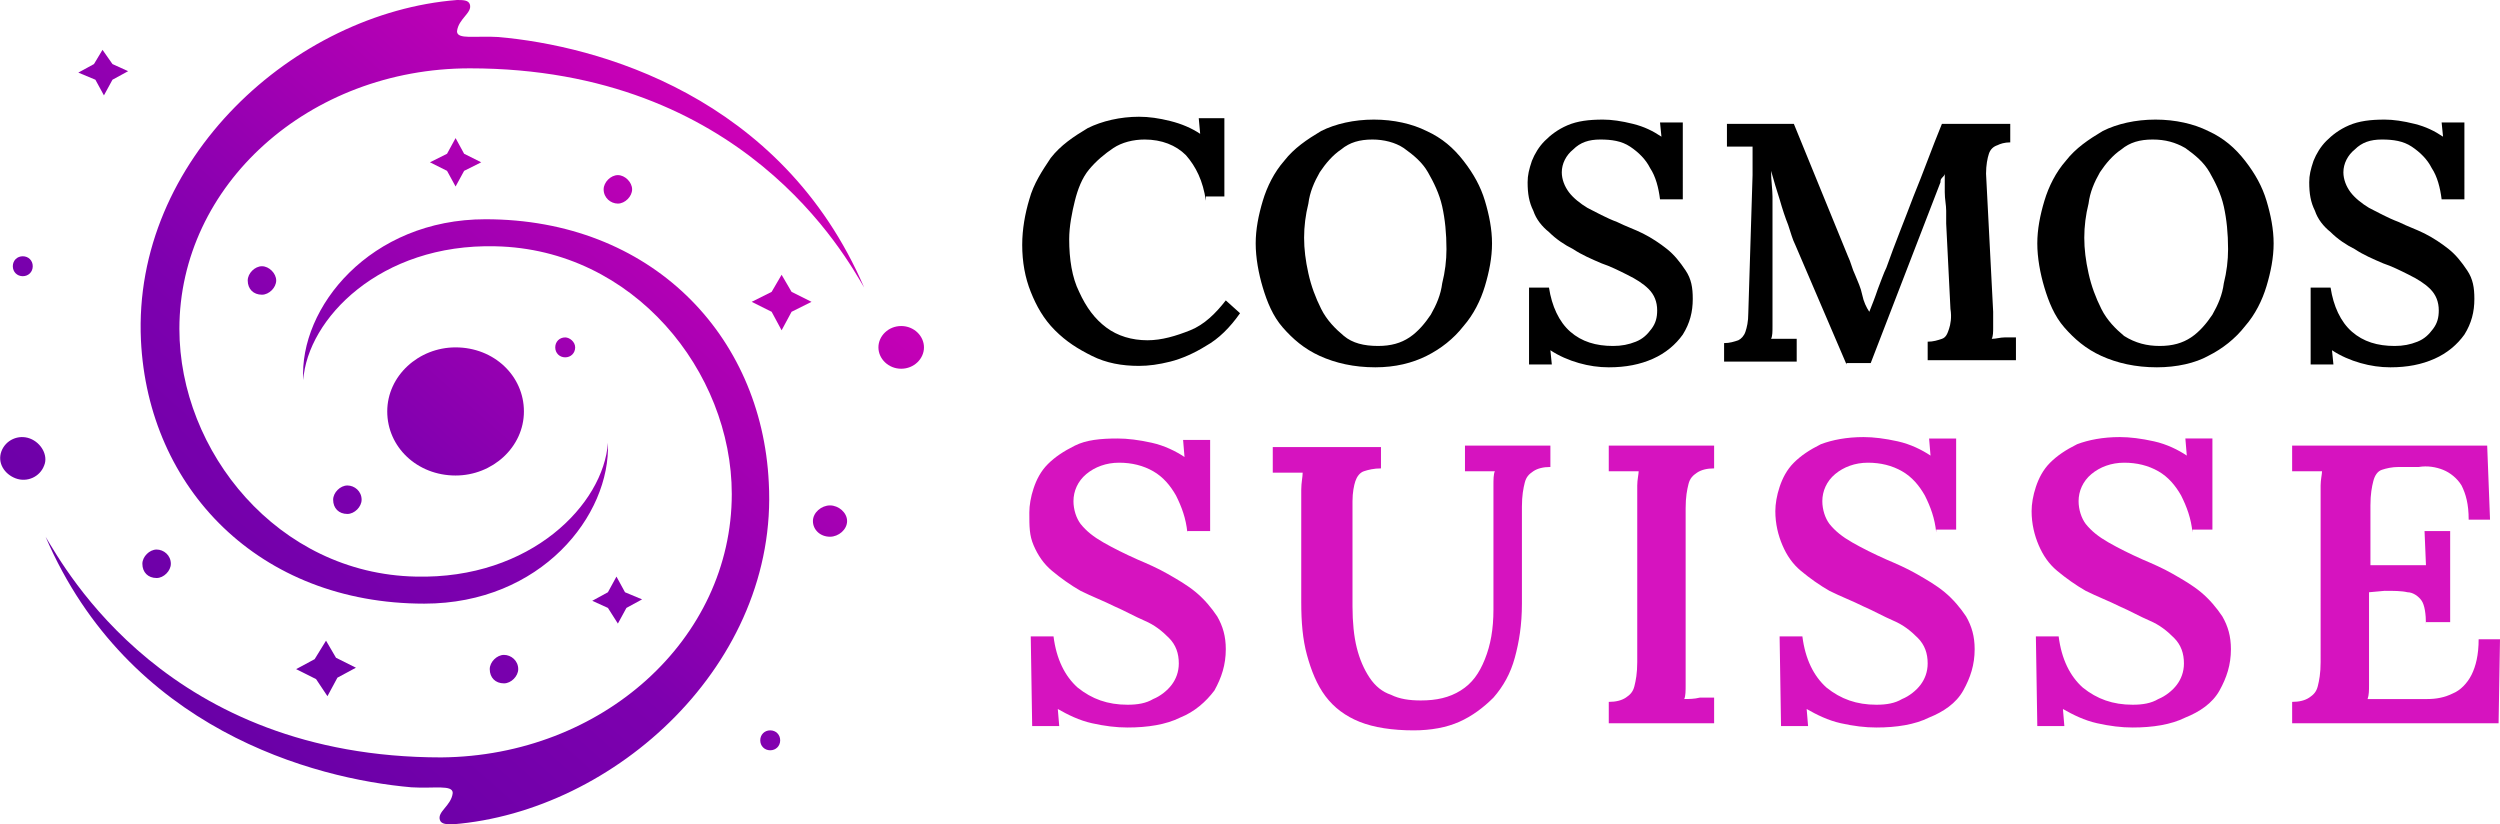 <?xml version="1.0" encoding="utf-8"?>
<!-- Generator: Adobe Illustrator 24.1.0, SVG Export Plug-In . SVG Version: 6.00 Build 0)  -->
<svg version="1.1" id="Layer_1" xmlns="http://www.w3.org/2000/svg" xmlns:xlink="http://www.w3.org/1999/xlink" x="0px" y="0px"
	 width="175.6px" height="57.9px" viewBox="0 0 175.6 57.9" style="enable-background:new 0 0 175.6 57.9;" xml:space="preserve">
<style type="text/css">
	.st0{fill:url(#SVGID_1_);}
	.st1{fill:url(#SVGID_2_);}
	.st2{fill:url(#SVGID_3_);}
	.st3{fill:url(#SVGID_4_);}
	.st4{fill:url(#SVGID_5_);}
	.st5{fill:url(#SVGID_6_);}
	.st6{fill:url(#SVGID_7_);}
	.st7{fill:url(#SVGID_8_);}
	.st8{fill:url(#SVGID_9_);}
	.st9{fill:url(#SVGID_10_);}
	.st10{fill:url(#SVGID_11_);}
	.st11{fill:url(#SVGID_12_);}
	.st12{fill:url(#SVGID_13_);}
	.st13{fill:url(#SVGID_14_);}
	.st14{fill:url(#SVGID_15_);}
	.st15{fill:url(#SVGID_16_);}
	.st16{fill:url(#SVGID_17_);}
	.st17{fill:url(#SVGID_18_);}
	.st18{fill:url(#SVGID_19_);}
	.st19{fill:#D613BF;}
</style>
<g>
	<linearGradient id="SVGID_1_" gradientUnits="userSpaceOnUse" x1="73.34" y1="-25.328" x2="-0.756" y2="58.361">
		<stop  offset="0" style="stop-color:#FFA1FF"/>
		<stop  offset="0.337" style="stop-color:#D100B7"/>
		<stop  offset="0.661" style="stop-color:#7E00AF"/>
		<stop  offset="1" style="stop-color:#5A00A1"/>
	</linearGradient>
	<path class="st0" d="M12.6,23.1c0,8.6,6.9,17.2,16.6,17.4c8.1,0.2,13.2-5.1,13.5-9.4c0.2,5.1-4.7,11.3-12.9,11.3
		c-11.6,0-19.4-8.1-19.9-18.5C9.3,11.2,20.7,0.9,32.1,0c0.4,0,0.8,0,0.9,0.3c0.2,0.6-0.8,1-0.9,1.9c0,0.6,1.3,0.3,2.9,0.4
		c6.9,0.6,19.9,4.1,25.7,17.6C59.4,18,52.2,4.8,33,4.8C21.7,4.8,12.6,13,12.6,23.1z"/>
	<linearGradient id="SVGID_2_" gradientUnits="userSpaceOnUse" x1="80.947" y1="-18.809" x2="6.851" y2="64.879">
		<stop  offset="0" style="stop-color:#FFA1FF"/>
		<stop  offset="0.337" style="stop-color:#D100B7"/>
		<stop  offset="0.661" style="stop-color:#7E00AF"/>
		<stop  offset="1" style="stop-color:#5A00A1"/>
	</linearGradient>
	<path class="st1" d="M51.4,34.7c0-8.6-6.9-17.2-16.6-17.4c-8.1-0.2-13.2,5.1-13.5,9.4C21,21.6,26,15.4,34.1,15.4
		c11.6,0,19.4,8.1,19.9,18.5c0.7,12.7-10.8,23.1-22.2,24c-0.4,0-0.8,0-0.9-0.3c-0.2-0.6,0.8-1,0.9-1.9c0-0.6-1.3-0.3-2.9-0.4
		c-6.9-0.6-19.9-4.1-25.7-17.6c1.4,2.3,8.6,15.5,27.8,15.5C42.3,53.1,51.4,44.9,51.4,34.7z"/>
	<linearGradient id="SVGID_3_" gradientUnits="userSpaceOnUse" x1="76.907" y1="-21.802" x2="3.199" y2="61.449">
		<stop  offset="0" style="stop-color:#FFA1FF"/>
		<stop  offset="0.337" style="stop-color:#D100B7"/>
		<stop  offset="0.661" style="stop-color:#7E00AF"/>
		<stop  offset="1" style="stop-color:#5A00A1"/>
	</linearGradient>
	<path class="st2" d="M36.8,28.9c0,2.5-2.2,4.5-4.8,4.5c-2.7,0-4.8-2-4.8-4.5c0-2.5,2.2-4.5,4.8-4.5C34.7,24.4,36.8,26.4,36.8,28.9z
		"/>
	<linearGradient id="SVGID_4_" gradientUnits="userSpaceOnUse" x1="75.459" y1="-22.949" x2="1.752" y2="60.302">
		<stop  offset="0" style="stop-color:#FFA1FF"/>
		<stop  offset="0.337" style="stop-color:#D100B7"/>
		<stop  offset="0.661" style="stop-color:#7E00AF"/>
		<stop  offset="1" style="stop-color:#5A00A1"/>
	</linearGradient>
	<path class="st3" d="M44.4,13.3c0,0.5-0.5,1-1,1s-1-0.4-1-1c0-0.5,0.5-1,1-1S44.4,12.8,44.4,13.3z"/>
	<linearGradient id="SVGID_5_" gradientUnits="userSpaceOnUse" x1="75.654" y1="-22.858" x2="1.946" y2="60.393">
		<stop  offset="0" style="stop-color:#FFA1FF"/>
		<stop  offset="0.337" style="stop-color:#D100B7"/>
		<stop  offset="0.661" style="stop-color:#7E00AF"/>
		<stop  offset="1" style="stop-color:#5A00A1"/>
	</linearGradient>
	<path class="st4" d="M25.4,35.1c0,0.5-0.5,1-1,1c-0.6,0-1-0.4-1-1c0-0.5,0.5-1,1-1C24.9,34.1,25.4,34.5,25.4,35.1z"/>
	<linearGradient id="SVGID_6_" gradientUnits="userSpaceOnUse" x1="54.132" y1="-40.61" x2="-19.575" y2="42.639">
		<stop  offset="0" style="stop-color:#FFA1FF"/>
		<stop  offset="0.337" style="stop-color:#D100B7"/>
		<stop  offset="0.661" style="stop-color:#7E00AF"/>
		<stop  offset="1" style="stop-color:#5A00A1"/>
	</linearGradient>
	<path class="st5" d="M2.3,18.7c0,0.4-0.3,0.7-0.7,0.7s-0.7-0.3-0.7-0.7S1.2,18,1.6,18S2.3,18.3,2.3,18.7z"/>
	<linearGradient id="SVGID_7_" gradientUnits="userSpaceOnUse" x1="101.475" y1="-1.549" x2="27.767" y2="81.701">
		<stop  offset="0" style="stop-color:#FFA1FF"/>
		<stop  offset="0.337" style="stop-color:#D100B7"/>
		<stop  offset="0.661" style="stop-color:#7E00AF"/>
		<stop  offset="1" style="stop-color:#5A00A1"/>
	</linearGradient>
	<path class="st6" d="M54.8,52c0,0.4-0.3,0.7-0.7,0.7c-0.4,0-0.7-0.3-0.7-0.7c0-0.4,0.3-0.7,0.7-0.7C54.5,51.3,54.8,51.6,54.8,52z"
		/>
	<linearGradient id="SVGID_8_" gradientUnits="userSpaceOnUse" x1="78.998" y1="-20.058" x2="5.289" y2="63.193">
		<stop  offset="0" style="stop-color:#FFA1FF"/>
		<stop  offset="0.337" style="stop-color:#D100B7"/>
		<stop  offset="0.661" style="stop-color:#7E00AF"/>
		<stop  offset="1" style="stop-color:#5A00A1"/>
	</linearGradient>
	<path class="st7" d="M40.4,24.4c0,0.4-0.3,0.7-0.7,0.7c-0.4,0-0.7-0.3-0.7-0.7c0-0.4,0.3-0.7,0.7-0.7C40,23.7,40.4,24,40.4,24.4z"
		/>
	<linearGradient id="SVGID_9_" gradientUnits="userSpaceOnUse" x1="70.206" y1="-27.38" x2="-3.502" y2="55.871">
		<stop  offset="0" style="stop-color:#FFA1FF"/>
		<stop  offset="0.337" style="stop-color:#D100B7"/>
		<stop  offset="0.661" style="stop-color:#7E00AF"/>
		<stop  offset="1" style="stop-color:#5A00A1"/>
	</linearGradient>
	<path class="st8" d="M12,39.6c0,0.5-0.5,1-1,1c-0.6,0-1-0.4-1-1c0-0.5,0.5-1,1-1C11.5,38.6,12,39,12,39.6z"/>
	<linearGradient id="SVGID_10_" gradientUnits="userSpaceOnUse" x1="88.084" y1="-12.612" x2="14.376" y2="70.638">
		<stop  offset="0" style="stop-color:#FFA1FF"/>
		<stop  offset="0.337" style="stop-color:#D100B7"/>
		<stop  offset="0.661" style="stop-color:#7E00AF"/>
		<stop  offset="1" style="stop-color:#5A00A1"/>
	</linearGradient>
	<path class="st9" d="M36.4,47c0,0.5-0.5,1-1,1c-0.6,0-1-0.4-1-1c0-0.5,0.5-1,1-1C35.9,46,36.4,46.4,36.4,47z"/>
	<linearGradient id="SVGID_11_" gradientUnits="userSpaceOnUse" x1="92.658" y1="-8.756" x2="18.95" y2="74.495">
		<stop  offset="0" style="stop-color:#FFA1FF"/>
		<stop  offset="0.337" style="stop-color:#D100B7"/>
		<stop  offset="0.661" style="stop-color:#7E00AF"/>
		<stop  offset="1" style="stop-color:#5A00A1"/>
	</linearGradient>
	<path class="st10" d="M64.9,24.4c0,0.8-0.7,1.5-1.6,1.5s-1.6-0.7-1.6-1.5c0-0.8,0.7-1.5,1.6-1.5S64.9,23.6,64.9,24.4z"/>
	<linearGradient id="SVGID_12_" gradientUnits="userSpaceOnUse" x1="61.07" y1="-34.914" x2="-12.637" y2="48.336">
		<stop  offset="0" style="stop-color:#FFA1FF"/>
		<stop  offset="0.337" style="stop-color:#D100B7"/>
		<stop  offset="0.661" style="stop-color:#7E00AF"/>
		<stop  offset="1" style="stop-color:#5A00A1"/>
	</linearGradient>
	<path class="st11" d="M3.1,32.7c-0.3,0.8-1.2,1.2-2,0.9c-0.8-0.3-1.3-1.1-1-1.9c0.3-0.8,1.2-1.2,2-0.9C2.9,31.1,3.4,32,3.1,32.7z"
		/>
	<linearGradient id="SVGID_13_" gradientUnits="userSpaceOnUse" x1="95.999" y1="-6.031" x2="22.291" y2="77.22">
		<stop  offset="0" style="stop-color:#FFA1FF"/>
		<stop  offset="0.337" style="stop-color:#D100B7"/>
		<stop  offset="0.661" style="stop-color:#7E00AF"/>
		<stop  offset="1" style="stop-color:#5A00A1"/>
	</linearGradient>
	<path class="st12" d="M59.5,36.6c0,0.6-0.6,1.1-1.2,1.1c-0.7,0-1.2-0.5-1.2-1.1c0-0.6,0.6-1.1,1.2-1.1C58.9,35.5,59.5,36,59.5,36.6
		z"/>
	<linearGradient id="SVGID_14_" gradientUnits="userSpaceOnUse" x1="64.279" y1="-32.22" x2="-9.429" y2="51.031">
		<stop  offset="0" style="stop-color:#FFA1FF"/>
		<stop  offset="0.337" style="stop-color:#D100B7"/>
		<stop  offset="0.661" style="stop-color:#7E00AF"/>
		<stop  offset="1" style="stop-color:#5A00A1"/>
	</linearGradient>
	<path class="st13" d="M19.4,19.7c0,0.5-0.5,1-1,1c-0.6,0-1-0.4-1-1c0-0.5,0.5-1,1-1C18.9,18.7,19.4,19.2,19.4,19.7z"/>
	<linearGradient id="SVGID_15_" gradientUnits="userSpaceOnUse" x1="66.765" y1="-27.892" x2="-4.59" y2="52.701">
		<stop  offset="0" style="stop-color:#FFA1FF"/>
		<stop  offset="0.337" style="stop-color:#D100B7"/>
		<stop  offset="0.661" style="stop-color:#7E00AF"/>
		<stop  offset="1" style="stop-color:#5A00A1"/>
	</linearGradient>
	<polygon class="st14" points="32,9.7 32.6,10.8 33.8,11.4 32.6,12 32,13.1 31.4,12 30.2,11.4 31.4,10.8 	"/>
	<linearGradient id="SVGID_16_" gradientUnits="userSpaceOnUse" x1="85.183" y1="-12.976" x2="13.828" y2="67.618">
		<stop  offset="0" style="stop-color:#FFA1FF"/>
		<stop  offset="0.337" style="stop-color:#D100B7"/>
		<stop  offset="0.661" style="stop-color:#7E00AF"/>
		<stop  offset="1" style="stop-color:#5A00A1"/>
	</linearGradient>
	<polygon class="st15" points="54.9,19.3 55.6,20.5 57,21.2 55.6,21.9 54.9,23.2 54.2,21.9 52.8,21.2 54.2,20.5 	"/>
	<linearGradient id="SVGID_17_" gradientUnits="userSpaceOnUse" x1="88.657" y1="-9.043" x2="17.422" y2="71.414">
		<stop  offset="0" style="stop-color:#FFA1FF"/>
		<stop  offset="0.337" style="stop-color:#D100B7"/>
		<stop  offset="0.661" style="stop-color:#7E00AF"/>
		<stop  offset="1" style="stop-color:#5A00A1"/>
	</linearGradient>
	<polygon class="st16" points="43.3,40.5 43.9,41.6 45.1,42.1 44,42.7 43.4,43.8 42.7,42.7 41.6,42.2 42.7,41.6 	"/>
	<linearGradient id="SVGID_18_" gradientUnits="userSpaceOnUse" x1="48.95" y1="-42.023" x2="-22.286" y2="38.434">
		<stop  offset="0" style="stop-color:#FFA1FF"/>
		<stop  offset="0.337" style="stop-color:#D100B7"/>
		<stop  offset="0.661" style="stop-color:#7E00AF"/>
		<stop  offset="1" style="stop-color:#5A00A1"/>
	</linearGradient>
	<polygon class="st17" points="7.2,3.5 7.9,4.5 9,5 7.9,5.6 7.3,6.7 6.7,5.6 5.5,5.1 6.6,4.5 	"/>
	<linearGradient id="SVGID_19_" gradientUnits="userSpaceOnUse" x1="78.963" y1="-16.35" x2="7.728" y2="64.107">
		<stop  offset="0" style="stop-color:#FFA1FF"/>
		<stop  offset="0.337" style="stop-color:#D100B7"/>
		<stop  offset="0.661" style="stop-color:#7E00AF"/>
		<stop  offset="1" style="stop-color:#5A00A1"/>
	</linearGradient>
	<polygon class="st18" points="22.9,45 23.6,46.2 25,46.9 23.7,47.6 23,48.9 22.2,47.7 20.8,47 22.1,46.3 	"/>
</g>
<g>
	<g>
		<path d="M84.7,14.1c-0.2-1.4-0.7-2.4-1.4-3.2c-0.7-0.7-1.7-1.1-2.9-1.1c-0.8,0-1.6,0.2-2.2,0.6s-1.2,0.9-1.7,1.5
			c-0.5,0.6-0.8,1.4-1,2.2c-0.2,0.8-0.4,1.8-0.4,2.7c0,1.4,0.2,2.7,0.7,3.7c0.5,1.1,1.1,1.9,1.9,2.5c0.8,0.6,1.8,0.9,2.9,0.9
			c1,0,2-0.3,3-0.7s1.8-1.2,2.5-2.1l1,0.9c-0.7,1-1.5,1.8-2.4,2.3c-0.8,0.5-1.7,0.9-2.5,1.1s-1.5,0.3-2.2,0.3
			c-1.2,0-2.3-0.2-3.3-0.7s-1.8-1-2.6-1.8s-1.3-1.7-1.7-2.7s-0.6-2.1-0.6-3.3c0-1.1,0.2-2.2,0.5-3.2c0.3-1.1,0.9-2,1.5-2.9
			c0.7-0.9,1.6-1.5,2.6-2.1c1-0.5,2.3-0.8,3.6-0.8c0.7,0,1.4,0.1,2.2,0.3c0.8,0.2,1.5,0.5,2.1,0.9l-0.1-1.1H86v5.5H84.7z"/>
		<path d="M96.6,25.8c-1.5,0-2.8-0.3-3.9-0.8c-1.1-0.5-1.9-1.2-2.6-2c-0.7-0.8-1.1-1.8-1.4-2.8s-0.5-2.1-0.5-3.1c0-1,0.2-2,0.5-3
			s0.8-2,1.5-2.8c0.7-0.9,1.6-1.5,2.6-2.1c1-0.5,2.3-0.8,3.7-0.8c1.4,0,2.7,0.3,3.7,0.8c1.1,0.5,1.9,1.2,2.6,2.1
			c0.7,0.9,1.2,1.8,1.5,2.8c0.3,1,0.5,2,0.5,3c0,1-0.2,2-0.5,3c-0.3,1-0.8,2-1.5,2.8c-0.7,0.9-1.6,1.6-2.6,2.1
			C99.2,25.5,98,25.8,96.6,25.8z M96.8,24.3c0.9,0,1.6-0.2,2.2-0.6c0.6-0.4,1.1-1,1.5-1.6c0.4-0.7,0.7-1.4,0.8-2.2
			c0.2-0.8,0.3-1.6,0.3-2.4c0-1.1-0.1-2.1-0.3-3c-0.2-0.9-0.6-1.7-1-2.4c-0.4-0.7-1-1.2-1.7-1.7C98,10,97.2,9.8,96.4,9.8
			c-0.9,0-1.6,0.2-2.2,0.7c-0.6,0.4-1.1,1-1.5,1.6c-0.4,0.7-0.7,1.4-0.8,2.2c-0.2,0.8-0.3,1.6-0.3,2.4c0,0.8,0.1,1.6,0.3,2.5
			c0.2,0.9,0.5,1.7,0.9,2.5c0.4,0.8,1,1.4,1.6,1.9C95,24.1,95.8,24.3,96.8,24.3z"/>
		<path d="M116.6,14c-0.1-0.8-0.3-1.6-0.7-2.2c-0.3-0.6-0.8-1.1-1.4-1.5s-1.3-0.5-2.1-0.5c-0.8,0-1.4,0.2-1.9,0.7
			c-0.5,0.4-0.8,1-0.8,1.6c0,0.5,0.2,1,0.5,1.4c0.3,0.4,0.8,0.8,1.3,1.1c0.6,0.3,1.3,0.7,2.1,1c0.6,0.3,1.2,0.5,1.8,0.8
			c0.6,0.3,1.2,0.7,1.7,1.1s0.9,0.9,1.3,1.5s0.5,1.2,0.5,2c0,0.9-0.2,1.7-0.7,2.5c-0.5,0.7-1.2,1.3-2.1,1.7
			c-0.9,0.4-1.9,0.6-3.1,0.6c-0.7,0-1.4-0.1-2.1-0.3c-0.7-0.2-1.4-0.5-2-0.9l0.1,1h-1.6l0-5.4h1.4c0.2,1.3,0.7,2.4,1.5,3.1
			c0.8,0.7,1.8,1,3,1c0.6,0,1.1-0.1,1.6-0.3c0.5-0.2,0.8-0.5,1.1-0.9c0.3-0.4,0.4-0.8,0.4-1.3c0-0.6-0.2-1.1-0.6-1.5
			c-0.4-0.4-0.9-0.7-1.5-1c-0.6-0.3-1.2-0.6-1.8-0.8c-0.7-0.3-1.4-0.6-2-1c-0.6-0.3-1.2-0.7-1.7-1.2c-0.5-0.4-0.9-0.9-1.1-1.5
			c-0.3-0.6-0.4-1.2-0.4-2c0-0.5,0.1-0.9,0.3-1.5c0.2-0.5,0.5-1,0.9-1.4c0.4-0.4,0.9-0.8,1.6-1.1c0.7-0.3,1.5-0.4,2.5-0.4
			c0.6,0,1.3,0.1,2.1,0.3c0.8,0.2,1.4,0.5,2,0.9l-0.1-1h1.6V14H116.6z"/>
		<path d="M129.7,25.6c-0.6-1.4-1.2-2.8-1.8-4.2c-0.6-1.4-1.2-2.8-1.8-4.2c-0.2-0.4-0.3-0.8-0.5-1.4c-0.2-0.5-0.4-1.1-0.6-1.8
			c-0.2-0.6-0.4-1.3-0.6-2c0,0.7,0.1,1.3,0.1,1.8c0,0.6,0,1.1,0,1.7c0,0.4,0,0.9,0,1.4s0,1,0,1.6s0,1.1,0,1.6c0,0.5,0,1.1,0,1.6
			c0,0.4,0,0.8,0,1.2c0,0.4,0,0.7-0.1,0.9c0.3,0,0.6,0,1,0s0.6,0,0.8,0v1.6h-5.1v-1.3c0.4,0,0.7-0.1,1-0.2c0.2-0.1,0.4-0.3,0.5-0.6
			c0.1-0.3,0.2-0.7,0.2-1.3l0.3-9.7c0-0.4,0-0.8,0-1.1c0-0.4,0-0.7,0-0.9c-0.3,0-0.6,0-0.9,0c-0.3,0-0.6,0-0.9,0V8.7h4.7l3.8,9.3
			c0.2,0.4,0.3,0.9,0.5,1.3c0.2,0.5,0.4,0.9,0.5,1.4s0.3,0.9,0.5,1.2h0c0.2-0.5,0.4-1,0.6-1.6c0.2-0.5,0.4-1.1,0.6-1.5
			c0.6-1.7,1.3-3.4,1.9-5c0.7-1.7,1.3-3.4,2-5.1h4.8V10c-0.4,0-0.7,0.1-0.9,0.2c-0.3,0.1-0.5,0.3-0.6,0.6c-0.1,0.3-0.2,0.8-0.2,1.4
			l0.5,9.7c0,0.4,0,0.7,0,1.1c0,0.3,0,0.6-0.1,0.8c0.3,0,0.6-0.1,0.9-0.1c0.4,0,0.6,0,0.8,0v1.6h-6.2v-1.3c0.4,0,0.7-0.1,1-0.2
			c0.3-0.1,0.4-0.4,0.5-0.7c0.1-0.3,0.2-0.8,0.1-1.4l-0.3-6c0-0.2,0-0.5,0-0.9c0-0.4-0.1-0.8-0.1-1.3s0-0.9,0-1.3
			c0,0.1-0.1,0.2-0.2,0.3s-0.1,0.2-0.1,0.3l-4.9,12.7H129.7z"/>
		<path d="M151.5,25.8c-1.5,0-2.8-0.3-3.9-0.8s-1.9-1.2-2.6-2s-1.1-1.8-1.4-2.8c-0.3-1-0.5-2.1-0.5-3.1c0-1,0.2-2,0.5-3
			s0.8-2,1.5-2.8c0.7-0.9,1.6-1.5,2.6-2.1c1-0.5,2.3-0.8,3.7-0.8c1.4,0,2.7,0.3,3.7,0.8c1.1,0.5,1.9,1.2,2.6,2.1s1.2,1.8,1.5,2.8
			c0.3,1,0.5,2,0.5,3c0,1-0.2,2-0.5,3c-0.3,1-0.8,2-1.5,2.8c-0.7,0.9-1.6,1.6-2.6,2.1C154.2,25.5,152.9,25.8,151.5,25.8z
			 M151.7,24.3c0.9,0,1.6-0.2,2.2-0.6c0.6-0.4,1.1-1,1.5-1.6c0.4-0.7,0.7-1.4,0.8-2.2c0.2-0.8,0.3-1.6,0.3-2.4c0-1.1-0.1-2.1-0.3-3
			c-0.2-0.9-0.6-1.7-1-2.4c-0.4-0.7-1-1.2-1.7-1.7c-0.7-0.4-1.4-0.6-2.3-0.6c-0.9,0-1.6,0.2-2.2,0.7c-0.6,0.4-1.1,1-1.5,1.6
			c-0.4,0.7-0.7,1.4-0.8,2.2c-0.2,0.8-0.3,1.6-0.3,2.4c0,0.8,0.1,1.6,0.3,2.5c0.2,0.9,0.5,1.7,0.9,2.5c0.4,0.8,1,1.4,1.6,1.9
			C150,24.1,150.8,24.3,151.7,24.3z"/>
		<path d="M171.5,14c-0.1-0.8-0.3-1.6-0.7-2.2c-0.3-0.6-0.8-1.1-1.4-1.5s-1.3-0.5-2.1-0.5c-0.8,0-1.4,0.2-1.9,0.7
			c-0.5,0.4-0.8,1-0.8,1.6c0,0.5,0.2,1,0.5,1.4c0.3,0.4,0.8,0.8,1.3,1.1c0.6,0.3,1.3,0.7,2.1,1c0.6,0.3,1.2,0.5,1.8,0.8
			c0.6,0.3,1.2,0.7,1.7,1.1s0.9,0.9,1.3,1.5s0.5,1.2,0.5,2c0,0.9-0.2,1.7-0.7,2.5c-0.5,0.7-1.2,1.3-2.1,1.7
			c-0.9,0.4-1.9,0.6-3.1,0.6c-0.7,0-1.4-0.1-2.1-0.3c-0.7-0.2-1.4-0.5-2-0.9l0.1,1h-1.6l0-5.4h1.4c0.2,1.3,0.7,2.4,1.5,3.1
			c0.8,0.7,1.8,1,3,1c0.6,0,1.1-0.1,1.6-0.3c0.5-0.2,0.8-0.5,1.1-0.9c0.3-0.4,0.4-0.8,0.4-1.3c0-0.6-0.2-1.1-0.6-1.5
			c-0.4-0.4-0.9-0.7-1.5-1c-0.6-0.3-1.2-0.6-1.8-0.8c-0.7-0.3-1.4-0.6-2-1c-0.6-0.3-1.2-0.7-1.7-1.2c-0.5-0.4-0.9-0.9-1.1-1.5
			c-0.3-0.6-0.4-1.2-0.4-2c0-0.5,0.1-0.9,0.3-1.5c0.2-0.5,0.5-1,0.9-1.4c0.4-0.4,0.9-0.8,1.6-1.1c0.7-0.3,1.5-0.4,2.5-0.4
			c0.6,0,1.3,0.1,2.1,0.3c0.8,0.2,1.4,0.5,2,0.9l-0.1-1h1.6V14H171.5z"/>
		<path class="st19" d="M83.4,37.4c-0.1-1-0.4-1.8-0.8-2.6c-0.4-0.7-0.9-1.3-1.6-1.7c-0.7-0.4-1.5-0.6-2.4-0.6
			c-0.9,0-1.7,0.3-2.3,0.8c-0.6,0.5-0.9,1.2-0.9,1.9c0,0.6,0.2,1.2,0.5,1.6c0.4,0.5,0.9,0.9,1.6,1.3c0.7,0.4,1.5,0.8,2.4,1.2
			c0.7,0.3,1.4,0.6,2.1,1c0.7,0.4,1.4,0.8,2,1.3c0.6,0.5,1.1,1.1,1.5,1.7c0.4,0.7,0.6,1.4,0.6,2.3c0,1.1-0.3,2-0.8,2.9
			c-0.6,0.8-1.4,1.5-2.4,1.9c-1,0.5-2.3,0.7-3.7,0.7c-0.8,0-1.6-0.1-2.5-0.3c-0.9-0.2-1.7-0.6-2.4-1l0.1,1.2h-1.9l-0.1-6.3h1.6
			c0.2,1.6,0.8,2.8,1.7,3.6c1,0.8,2.1,1.2,3.5,1.2c0.7,0,1.3-0.1,1.8-0.4c0.5-0.2,1-0.6,1.3-1s0.5-0.9,0.5-1.5
			c0-0.7-0.2-1.3-0.7-1.8s-1-0.9-1.7-1.2c-0.7-0.3-1.4-0.7-2.1-1c-0.8-0.4-1.6-0.7-2.4-1.1c-0.7-0.4-1.4-0.9-2-1.4
			c-0.6-0.5-1-1.1-1.3-1.8S72.3,37,72.3,36c0-0.5,0.1-1.1,0.3-1.7c0.2-0.6,0.5-1.2,1-1.7c0.5-0.5,1.1-0.9,1.9-1.3s1.8-0.5,3-0.5
			c0.7,0,1.5,0.1,2.4,0.3c0.9,0.2,1.7,0.6,2.3,1l-0.1-1.2H85v6.4H83.4z"/>
		<path class="st19" d="M97,32.9c-0.5,0-0.9,0.1-1.2,0.2c-0.3,0.1-0.5,0.4-0.6,0.7c-0.1,0.3-0.2,0.8-0.2,1.4v7.4
			c0,1.1,0.1,2.1,0.3,2.9c0.2,0.8,0.5,1.5,0.9,2.1c0.4,0.6,0.9,1,1.5,1.2c0.6,0.3,1.3,0.4,2.1,0.4c1.1,0,2-0.2,2.8-0.7
			c0.8-0.5,1.3-1.2,1.7-2.2c0.4-1,0.6-2.1,0.6-3.5l0-7.4c0-0.5,0-0.9,0-1.3c0-0.4,0-0.8,0.1-1c-0.3,0-0.7,0-1.1,0c-0.4,0-0.7,0-1,0
			v-1.8h6v1.5c-0.5,0-0.9,0.1-1.2,0.3c-0.3,0.2-0.5,0.4-0.6,0.8c-0.1,0.4-0.2,0.9-0.2,1.7l0,6.8c0,1.5-0.2,2.7-0.5,3.8
			c-0.3,1.1-0.8,2-1.5,2.8c-0.7,0.7-1.5,1.3-2.4,1.7c-0.9,0.4-2,0.6-3.2,0.6c-1.5,0-2.8-0.2-3.8-0.6c-1-0.4-1.8-1-2.4-1.8
			s-1-1.8-1.3-2.9c-0.3-1.1-0.4-2.3-0.4-3.7v-6.4c0-0.5,0-1,0-1.5c0-0.5,0.1-0.9,0.1-1.2c-0.3,0-0.7,0-1.1,0s-0.7,0-1,0v-1.8H97
			V32.9z"/>
		<path class="st19" d="M120.4,32.9c-0.5,0-0.9,0.1-1.2,0.3c-0.3,0.2-0.5,0.4-0.6,0.8c-0.1,0.4-0.2,0.9-0.2,1.7v11c0,0.5,0,1,0,1.4
			s0,0.8-0.1,1c0.3,0,0.7,0,1.1-0.1c0.4,0,0.7,0,1,0v1.8H113v-1.5c0.5,0,0.9-0.1,1.2-0.3c0.3-0.2,0.5-0.4,0.6-0.8
			c0.1-0.4,0.2-0.9,0.2-1.7V35.4c0-0.5,0-0.9,0-1.3c0-0.4,0.1-0.8,0.1-1c-0.3,0-0.7,0-1.1,0s-0.7,0-1,0v-1.8h7.4V32.9z"/>
		<path class="st19" d="M136,37.4c-0.1-1-0.4-1.8-0.8-2.6c-0.4-0.7-0.9-1.3-1.6-1.7c-0.7-0.4-1.5-0.6-2.4-0.6
			c-0.9,0-1.7,0.3-2.3,0.8c-0.6,0.5-0.9,1.2-0.9,1.9c0,0.6,0.2,1.2,0.5,1.6c0.4,0.5,0.9,0.9,1.6,1.3c0.7,0.4,1.5,0.8,2.4,1.2
			c0.7,0.3,1.4,0.6,2.1,1s1.4,0.8,2,1.3s1.1,1.1,1.5,1.7c0.4,0.7,0.6,1.4,0.6,2.3c0,1.1-0.3,2-0.8,2.9s-1.4,1.5-2.4,1.9
			c-1,0.5-2.3,0.7-3.7,0.7c-0.8,0-1.6-0.1-2.5-0.3c-0.9-0.2-1.7-0.6-2.4-1l0.1,1.2h-1.9l-0.1-6.3h1.6c0.2,1.6,0.8,2.8,1.7,3.6
			c1,0.8,2.1,1.2,3.5,1.2c0.7,0,1.3-0.1,1.8-0.4c0.5-0.2,1-0.6,1.3-1s0.5-0.9,0.5-1.5c0-0.7-0.2-1.3-0.7-1.8s-1-0.9-1.7-1.2
			c-0.7-0.3-1.4-0.7-2.1-1c-0.8-0.4-1.6-0.7-2.4-1.1c-0.7-0.4-1.4-0.9-2-1.4c-0.6-0.5-1-1.1-1.3-1.8c-0.3-0.7-0.5-1.5-0.5-2.4
			c0-0.5,0.1-1.1,0.3-1.7c0.2-0.6,0.5-1.2,1-1.7c0.5-0.5,1.1-0.9,1.9-1.3c0.8-0.3,1.8-0.5,3-0.5c0.7,0,1.5,0.1,2.4,0.3
			c0.9,0.2,1.7,0.6,2.3,1l-0.1-1.2h1.9v6.4H136z"/>
		<path class="st19" d="M154,37.4c-0.1-1-0.4-1.8-0.8-2.6c-0.4-0.7-0.9-1.3-1.6-1.7c-0.7-0.4-1.5-0.6-2.4-0.6
			c-0.9,0-1.7,0.3-2.3,0.8c-0.6,0.5-0.9,1.2-0.9,1.9c0,0.6,0.2,1.2,0.5,1.6c0.4,0.5,0.9,0.9,1.6,1.3c0.7,0.4,1.5,0.8,2.4,1.2
			c0.7,0.3,1.4,0.6,2.1,1s1.4,0.8,2,1.3s1.1,1.1,1.5,1.7c0.4,0.7,0.6,1.4,0.6,2.3c0,1.1-0.3,2-0.8,2.9s-1.4,1.5-2.4,1.9
			c-1,0.5-2.3,0.7-3.7,0.7c-0.8,0-1.6-0.1-2.5-0.3c-0.9-0.2-1.7-0.6-2.4-1L145,51h-1.9l-0.1-6.3h1.6c0.2,1.6,0.8,2.8,1.7,3.6
			c1,0.8,2.1,1.2,3.5,1.2c0.7,0,1.3-0.1,1.8-0.4c0.5-0.2,1-0.6,1.3-1s0.5-0.9,0.5-1.5c0-0.7-0.2-1.3-0.7-1.8s-1-0.9-1.7-1.2
			c-0.7-0.3-1.4-0.7-2.1-1c-0.8-0.4-1.6-0.7-2.4-1.1c-0.7-0.4-1.4-0.9-2-1.4c-0.6-0.5-1-1.1-1.3-1.8c-0.3-0.7-0.5-1.5-0.5-2.4
			c0-0.5,0.1-1.1,0.3-1.7c0.2-0.6,0.5-1.2,1-1.7c0.5-0.5,1.1-0.9,1.9-1.3c0.8-0.3,1.8-0.5,3-0.5c0.7,0,1.5,0.1,2.4,0.3
			c0.9,0.2,1.7,0.6,2.3,1l-0.1-1.2h1.9v6.4H154z"/>
		<path class="st19" d="M170.4,43.9c0-0.8-0.1-1.4-0.3-1.7s-0.6-0.6-1-0.6c-0.4-0.1-1-0.1-1.6-0.1l-1.1,0.1v5.1c0,0.5,0,1,0,1.4
			c0,0.4,0,0.7-0.1,1l4.2,0c0.6,0,1.2-0.1,1.8-0.4c0.5-0.2,1-0.7,1.3-1.3c0.3-0.6,0.5-1.4,0.5-2.5h1.5l-0.1,5.9h-14.5v-1.5
			c0.5,0,0.9-0.1,1.2-0.3c0.3-0.2,0.5-0.4,0.6-0.8c0.1-0.4,0.2-0.9,0.2-1.7V35.4c0-0.5,0-0.9,0-1.3c0-0.4,0.1-0.8,0.1-1
			c-0.3,0-0.7,0-1.1,0s-0.7,0-1,0v-1.8h13.7l0.2,5.2h-1.5c0-1.1-0.2-1.8-0.5-2.4c-0.3-0.5-0.8-0.9-1.3-1.1c-0.5-0.2-1.1-0.3-1.7-0.2
			l-1.4,0c-0.5,0-0.9,0.1-1.2,0.2c-0.3,0.1-0.5,0.4-0.6,0.8c-0.1,0.4-0.2,0.9-0.2,1.7v4.2l3.9,0l-0.1-2.4h1.8v6.4H170.4z"/>
	</g>
</g>
</svg>
